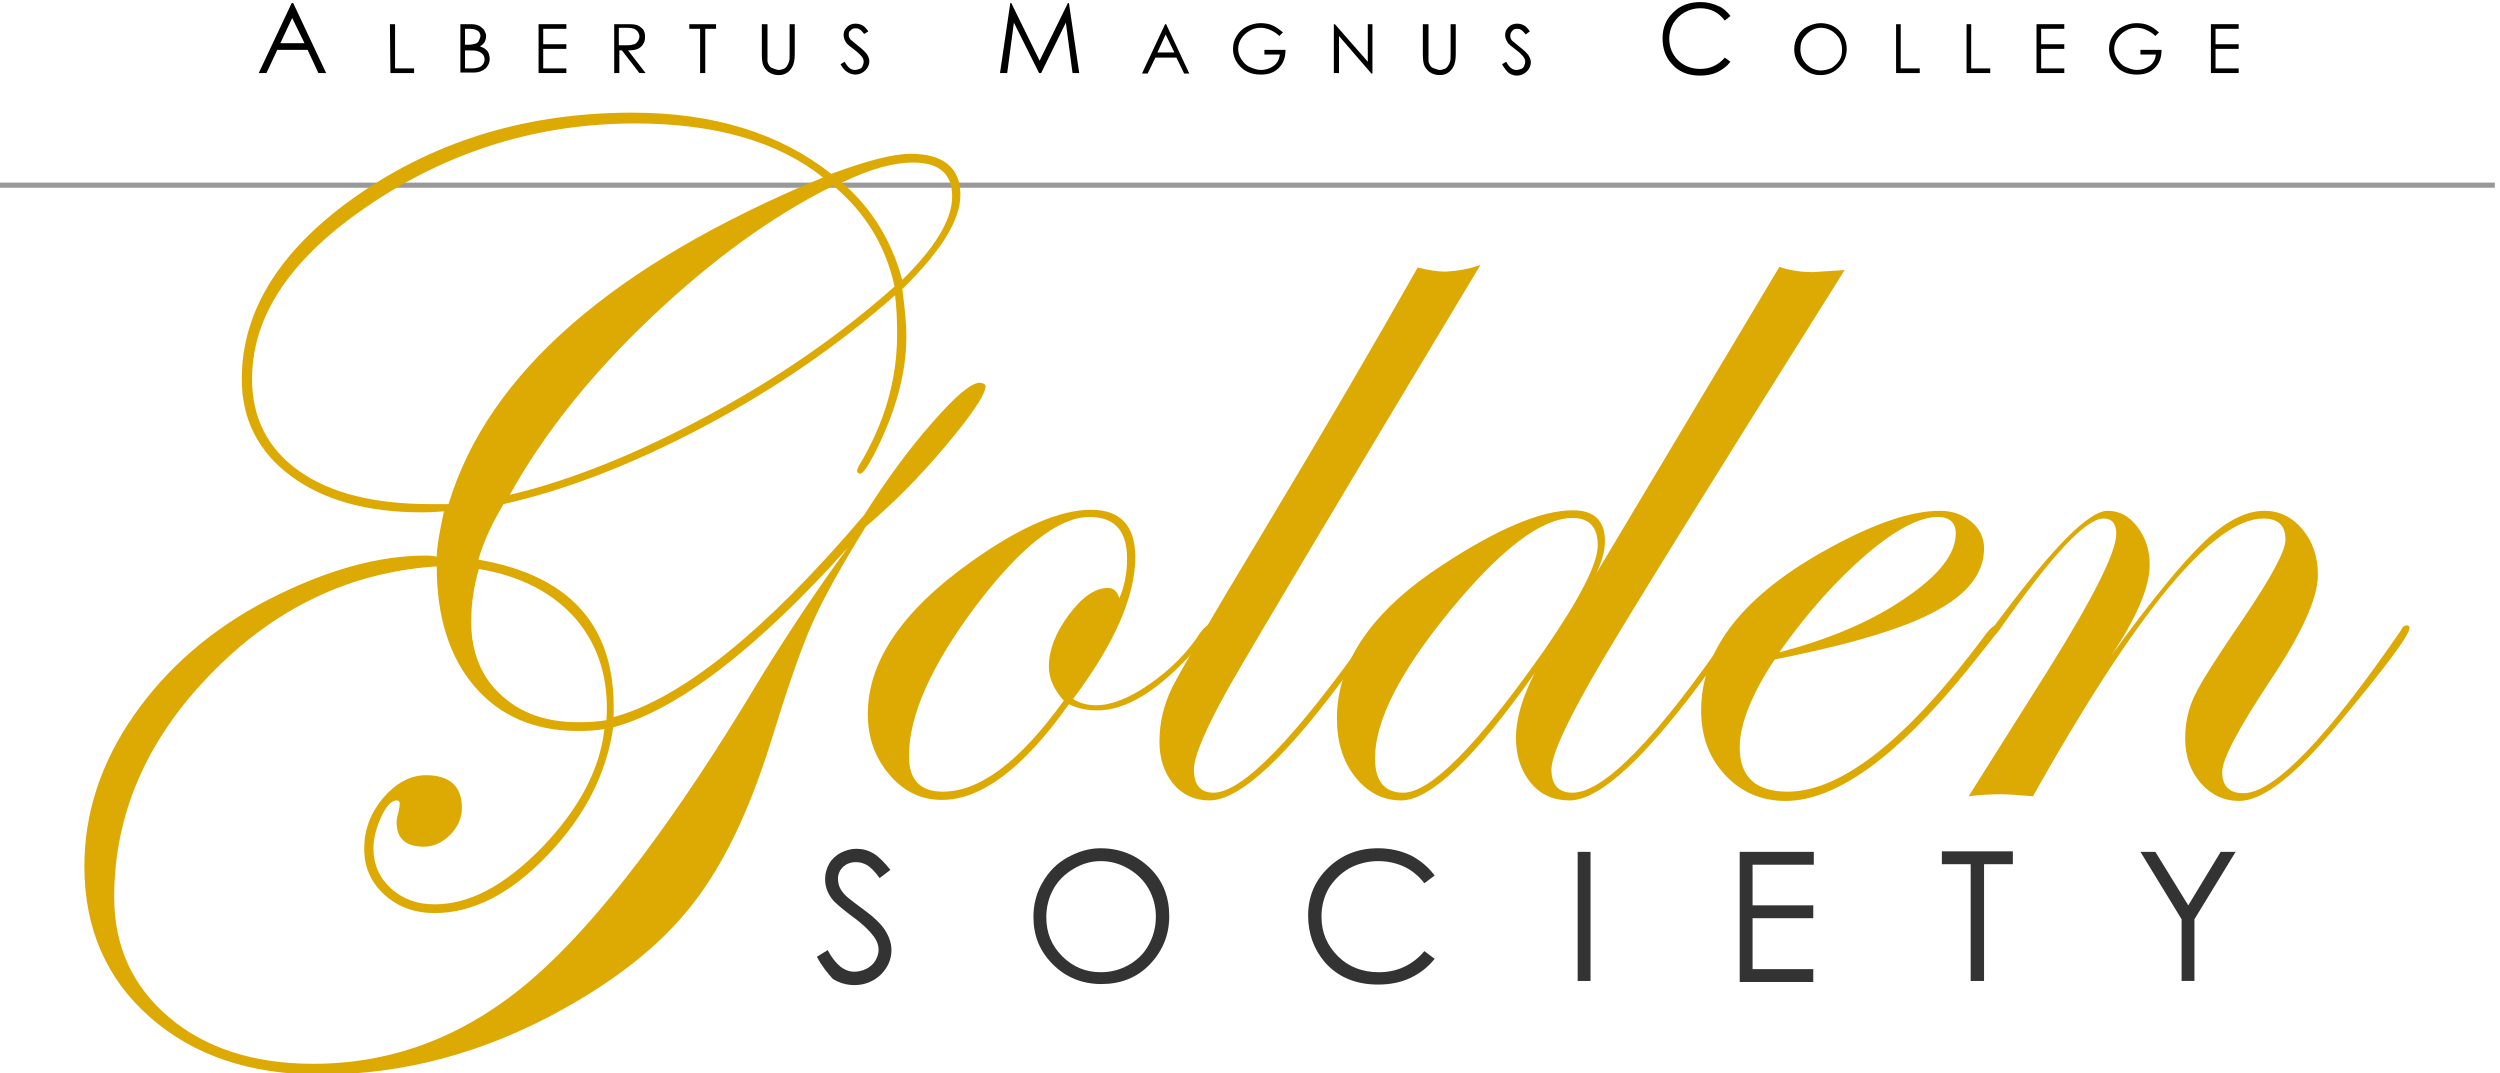 <?xml version="1.0" encoding="utf-8"?>
<!-- Generator: Adobe Illustrator 22.0.1, SVG Export Plug-In . SVG Version: 6.00 Build 0)  -->
<svg version="1.1" id="Layer_1" xmlns="http://www.w3.org/2000/svg" xmlns:xlink="http://www.w3.org/1999/xlink" x="0px" y="0px"
	 viewBox="0 0 486 208.6" style="enable-background:new 0 0 486 208.6;" xml:space="preserve">
<style type="text/css">
	.st0{fill:none;}
	.st1{fill:#DDA903;}
	.st2{fill:#333333;}
	.st3{fill:none;stroke:#999999;stroke-miterlimit:10;}
</style>
<g>
	<rect x="157.8" y="51.9" class="st0" width="529.6" height="198.3"/>
	<path class="st1" d="M235.3,122c0,1.1-2,3.5-5.9,7.4c-5.8,5.8-11.2,8.7-16.1,8.7c-2.1,0-3.9-0.4-5.5-1.2
		c-8.8,12.4-17,18.6-24.7,18.6c-4,0-7.4-1.6-10.2-4.9c-2.8-3.3-4.2-7.2-4.2-11.8c0-10.2,6.7-20.1,20.1-29.6
		c9.4-6.7,17.2-10.1,23.3-10.1c5.7,0,8.6,3.1,8.6,9.2c0,7.6-4,16.8-12.1,27.6c1.3,0.8,2.8,1.2,4.5,1.2c3,0,6.5-1.4,10.5-4.2
		s7.3-6.1,9.8-10c0.7-0.9,1.3-1.4,1.6-1.4C235.2,121.6,235.3,121.7,235.3,122z M219.1,108.6c0-5.4-2.4-8.1-7.3-8.1
		c-6,0-13.4,5.8-22.1,17.3c-8.7,11.6-13,21.3-13,29.2c0,4.6,2.2,6.9,6.6,6.9c7.2,0,15-5.9,23.5-17.7c-1.9-2.1-2.9-4.3-2.9-6.6
		c0-3.3,1.3-6.6,3.9-10.1c2.6-3.5,5.1-5.2,7.6-5.2c1.1,0,1.8,0.7,2.2,2C218.6,114,219.1,111.4,219.1,108.6z"/>
	<path class="st1" d="M287.8,51.5c-27.9,46.4-44.1,73.7-48.8,81.9c-4.6,8.2-6.9,13.6-6.9,16.2c0,3,1.3,4.5,3.8,4.5
		c5.6,0,15.8-10.5,30.7-31.6c0.3-0.7,0.7-1,1.2-1c0.3,0.1,0.4,0.3,0.4,0.6c0,0.4-0.3,0.9-1,1.6l-4.3,5.9c-12.6,17.4-21.8,26-27.8,26
		c-2.9,0-5.2-1.1-7-3.2c-1.8-2.2-2.7-4.9-2.7-8.2c0-3.7,0.8-7.2,2.5-10.6c1.7-3.4,7.5-13.3,17.3-29.6c12-20,22.1-37.3,30.4-52
		c2,0.5,3.8,0.8,5.3,0.8C283.3,52.7,285.6,52.3,287.8,51.5z"/>
	<path class="st1" d="M358.6,52.5c-24.9,39.6-40.6,64.9-47.1,75.9c-6.6,11.2-9.9,18.3-9.9,21.2c0,3,1.4,4.5,4.1,4.5
		c6.1,0,16.3-10.5,30.8-31.6c0.4-0.7,0.8-1,1.1-1c0.4,0,0.6,0.2,0.6,0.6c-0.1,0.2-0.4,0.7-1,1.6l-4.3,5.9
		c-12.6,17.4-21.8,26-27.8,26c-3.1,0-5.6-1.1-7.5-3.4c-1.9-2.3-2.9-5.2-2.9-8.8s1.2-7.7,3.6-12.5c-11.6,16.5-20.3,24.7-25.9,24.7
		c-3.5,0-6.5-1.5-8.9-4.5s-3.6-6.8-3.6-11.4c0-11,6.8-20.9,20.4-29.8c10.8-7.1,19.3-10.7,25.5-10.7c4.1,0,6.2,2,6.2,6
		c0,1.9-0.6,4-1.7,6.3l35.6-59.6c2.2,0.7,4.3,1,6.5,1C352.9,52.9,355,52.7,358.6,52.5z M310.6,106c0-3.5-1.6-5.3-4.9-5.3
		c-6,0-13.9,6-23.7,17.9c-9.8,11.9-14.7,21.5-14.7,28.8c0,4.4,1.8,6.7,5.5,6.7c5.3,0,14.4-9.2,27.4-27.7
		C307.1,116.4,310.6,109.6,310.6,106z"/>
	<path class="st1" d="M388.6,122.2c0,0.2-0.6,1.1-1.8,2.6l-4.3,5.4c-13.8,17-25.6,25.5-35.4,25.5c-4.7,0-8.6-1.7-11.7-5
		c-3.2-3.4-4.7-7.6-4.7-12.6c0-12,8.3-22.5,25-31.6c8.8-4.8,15.9-7.2,21.4-7.2c2.4,0,4.4,0.7,6.1,2.1s2.5,3.2,2.5,5.2
		c0,4.8-3.1,8.8-9.4,12.2c-6.2,3.4-16.7,6.5-31.3,9.4c-4.5,6.8-6.8,12.6-6.8,17.1c0,5.7,3.1,8.6,9.3,8.6c10.5,0,23.4-10.2,38.6-30.7
		c0.8-1.1,1.5-1.6,2-1.6C388.5,121.6,388.6,121.8,388.6,122.2z M380.2,103.7c0-2.1-1.2-3.2-3.5-3.2c-3.5,0-8.2,2.4-13.9,7.3
		c-5.7,4.9-11.4,11.2-16.9,19c9.6-2.5,17.7-5.9,24.3-10.4C376.9,111.9,380.2,107.7,380.2,103.7z"/>
	<path class="st1" d="M468.4,122.1c0,1.4-4.8,7.8-14.5,19.4c-7.9,9.4-14.1,14.2-18.6,14.2c-3,0-5.5-1.2-7.5-3.5s-3-5.2-3-8.6
		c0-3,0.6-5.8,1.8-8.3c1.2-2.6,4.4-7.6,9.6-15.2c5.4-8,8.1-13,8.1-15.2c0-2.7-1.4-4.1-4.3-4.1c-9.7,0-24.6,18-44.8,54
		c-3.3-0.3-5.2-0.4-5.9-0.4c-2.3,0-4.5,0.1-6.6,0.4l15.5-24.6c8.8-14.1,13.2-22.9,13.2-26.4c0-2-0.8-3-2.5-3
		c-3.4,0-10.1,7.2-20.1,21.5c-0.6,0.9-1.1,1.3-1.4,1.4c-0.3,0-0.5-0.2-0.6-0.6c0.1-0.3,0.2-0.6,0.4-0.8l1.9-2.5
		c10.2-13.6,17-20.5,20.6-20.5c2.3,0,4.2,1,5.8,3.1c1.6,2.1,2.4,4.5,2.4,7.4c0,4.3-2.5,10.2-7.5,17.7c7.8-10.8,13.9-18.2,18.1-22.2
		s8.1-6,11.7-6c2.9,0,5.4,1.2,7.4,3.6s3,5.3,3,8.9c0,4.4-3.1,11.3-9.2,20.4c-6.2,9.4-9.4,15.3-9.4,17.9c0,2.7,1.4,4.1,4.1,4.1
		c5.9,0,16.1-10.5,30.6-31.6c0.3-0.7,0.7-1,1-1C468.2,121.5,468.4,121.7,468.4,122.1z"/>
</g>
<g>
	<rect x="158.3" y="165" class="st0" width="381.7" height="27"/>
	<path class="st2" d="M158.8,186l2.1-1.3c1.5,2.8,3.2,4.2,5.2,4.2c0.8,0,1.6-0.2,2.4-0.6c0.7-0.4,1.3-0.9,1.7-1.6
		c0.4-0.7,0.6-1.4,0.6-2.1c0-0.8-0.3-1.7-0.9-2.5c-0.8-1.1-2.2-2.5-4.3-4c-2.1-1.6-3.4-2.7-3.9-3.4c-0.9-1.2-1.3-2.5-1.3-3.8
		c0-1.1,0.3-2.1,0.8-3s1.3-1.6,2.2-2.1c1-0.5,2-0.8,3.1-0.8c1.2,0,2.3,0.3,3.3,0.9c1,0.6,2.1,1.7,3.3,3.2l-2.1,1.6
		c-0.9-1.3-1.8-2.1-2.4-2.5c-0.7-0.4-1.4-0.6-2.2-0.6c-1,0-1.8,0.3-2.5,0.9c-0.6,0.6-1,1.4-1,2.3c0,0.5,0.1,1.1,0.3,1.6
		s0.6,1.1,1.2,1.7c0.3,0.3,1.4,1.2,3.2,2.5c2.2,1.6,3.7,3,4.5,4.3s1.2,2.5,1.2,3.8c0,1.8-0.7,3.4-2.1,4.8c-1.4,1.3-3.1,2-5.1,2
		c-1.5,0-2.9-0.4-4.2-1.2C161,189.3,159.8,187.9,158.8,186z"/>
	<path class="st2" d="M213.9,164.9c3.8,0,7,1.3,9.6,3.8s3.8,5.7,3.8,9.4s-1.3,6.8-3.8,9.4s-5.7,3.8-9.4,3.8s-6.9-1.3-9.4-3.8
		c-2.6-2.6-3.8-5.6-3.8-9.3c0-2.4,0.6-4.7,1.8-6.7c1.2-2.1,2.8-3.7,4.8-4.8S211.6,164.9,213.9,164.9z M214,167.4
		c-1.9,0-3.6,0.5-5.3,1.5s-3,2.3-3.9,3.9c-0.9,1.6-1.4,3.5-1.4,5.5c0,3,1,5.5,3.1,7.6s4.6,3.1,7.5,3.1c2,0,3.8-0.5,5.4-1.4
		s3-2.2,3.9-3.9c0.9-1.6,1.4-3.5,1.4-5.5s-0.5-3.8-1.4-5.4c-0.9-1.6-2.2-2.9-3.9-3.9C217.7,167.9,215.9,167.4,214,167.4z"/>
	<path class="st2" d="M278.9,170.2l-2,1.5c-1.1-1.4-2.4-2.5-3.9-3.2s-3.2-1.1-5.1-1.1c-2,0-3.9,0.5-5.6,1.4c-1.7,1-3,2.3-4,3.9
		c-0.9,1.6-1.4,3.4-1.4,5.5c0,3.1,1.1,5.6,3.2,7.7c2.1,2.1,4.8,3.1,8,3.1c3.5,0,6.5-1.4,8.8-4.1l2,1.5c-1.3,1.6-2.8,2.8-4.7,3.7
		c-1.9,0.9-4,1.3-6.3,1.3c-4.4,0-7.9-1.5-10.4-4.4c-2.1-2.5-3.2-5.5-3.2-9c0-3.7,1.3-6.8,3.9-9.3s5.8-3.8,9.7-3.8
		c2.3,0,4.5,0.5,6.4,1.4C276.2,167.3,277.7,168.6,278.9,170.2z"/>
	<path class="st2" d="M306.7,165.6h2.5v25.1h-2.5V165.6z"/>
	<path class="st2" d="M338.2,165.6h14.4v2.5h-11.9v7.9h11.8v2.5h-11.8v9.9h11.8v2.5h-14.3V165.6z"/>
	<path class="st2" d="M377.5,168v-2.5h13.8v2.5h-5.6v22.7h-2.6V168H377.5z"/>
	<path class="st2" d="M416.1,165.6h2.9l6.4,10.4l6.3-10.4h2.9l-8,13.1v12h-2.5v-12L416.1,165.6z"/>
</g>
<g>
	<path class="st0" d="M440.7,0.3H49.5c0.1,4.7,0.5,9.3-0.2,14c0,0.2-0.1,0.5-0.2,0.7h390.8C439.6,10.2,438.2,4.3,440.7,0.3z"/>
	<path d="M57,0.6l6.4,13.6h-1.5l-2.1-4.5h-5.9l-2.1,4.5h-1.5l6.4-13.6C56.7,0.6,57,0.6,57,0.6z M56.8,3.5l-2.3,4.9h4.7L56.8,3.5z"/>
	<path d="M75.8,4.7h1v8.6h3.7v0.9h-4.6L75.8,4.7L75.8,4.7z"/>
	<path d="M89.5,4.7h1.9c0.8,0,1.3,0.1,1.7,0.3c0.4,0.2,0.7,0.5,1,0.8c0.2,0.4,0.4,0.8,0.4,1.2c0,0.4-0.1,0.8-0.3,1.2
		C94,8.5,93.7,8.8,93.3,9c0.5,0.2,0.9,0.4,1.1,0.6c0.3,0.2,0.5,0.5,0.6,0.8s0.2,0.7,0.2,1c0,0.8-0.3,1.4-0.8,1.9
		c-0.6,0.5-1.3,0.8-2.3,0.8h-2.6C89.5,14.1,89.5,4.7,89.5,4.7z M90.4,5.6v3.1h0.5c0.7,0,1.2-0.1,1.5-0.2c0.3-0.1,0.6-0.3,0.7-0.6
		s0.3-0.6,0.3-0.9c0-0.4-0.2-0.8-0.5-1s-0.8-0.4-1.5-0.4H90.4z M90.4,9.6v3.7h1.2c0.7,0,1.2-0.1,1.5-0.2s0.6-0.3,0.8-0.6
		s0.3-0.6,0.3-0.9c0-0.4-0.1-0.8-0.4-1.1c-0.3-0.3-0.7-0.5-1.1-0.6c-0.3-0.1-0.9-0.1-1.7-0.1h-0.6V9.6z"/>
	<path d="M104.6,4.7h5.5v0.9h-4.5v3h4.5v0.9h-4.5v3.8h4.5v0.9h-5.4V4.7H104.6z"/>
	<path d="M119.4,4.7h1.9c1.1,0,1.8,0,2.2,0.1c0.6,0.1,1,0.4,1.4,0.8s0.5,1,0.5,1.6c0,0.5-0.1,1-0.4,1.4c-0.2,0.4-0.6,0.7-1,0.9
		c-0.5,0.2-1.1,0.3-1.9,0.3l3.4,4.4h-1.2l-3.4-4.4h-0.5v4.4h-1V4.7z M120.3,5.6v3.2h1.6c0.6,0,1.1-0.1,1.4-0.2
		c0.3-0.1,0.5-0.3,0.7-0.6s0.3-0.6,0.3-0.9s-0.1-0.6-0.3-0.9s-0.4-0.4-0.7-0.6c-0.3-0.1-0.8-0.2-1.4-0.2h-1.6V5.6z"/>
	<path d="M134,5.6V4.7h5.2v0.9h-2.1v8.6h-1V5.6H134z"/>
	<path d="M148.2,4.7h1v5.8c0,0.7,0,1.1,0,1.3c0,0.4,0.2,0.7,0.3,0.9c0.2,0.3,0.4,0.5,0.8,0.6s0.7,0.3,1.1,0.3c0.3,0,0.6-0.1,0.9-0.2
		s0.5-0.3,0.7-0.6s0.3-0.5,0.4-0.9c0.1-0.2,0.1-0.7,0.1-1.5V4.7h1v5.8c0,0.9-0.1,1.5-0.3,2.1c-0.2,0.5-0.5,1-1,1.4s-1.1,0.6-1.8,0.6
		c-0.8,0-1.4-0.2-2-0.6c-0.5-0.4-0.9-0.9-1.1-1.5c-0.1-0.4-0.2-1-0.2-2V4.7H148.2z"/>
	<path d="M163.4,12.5l0.8-0.5c0.6,1.1,1.2,1.6,2,1.6c0.3,0,0.6-0.1,0.9-0.2c0.3-0.1,0.5-0.3,0.6-0.6s0.2-0.5,0.2-0.8
		s-0.1-0.6-0.3-0.9c-0.3-0.4-0.8-0.9-1.6-1.5s-1.3-1-1.5-1.3c-0.3-0.5-0.5-0.9-0.5-1.5c0-0.4,0.1-0.8,0.3-1.1
		c0.2-0.3,0.5-0.6,0.8-0.8c0.4-0.2,0.8-0.3,1.2-0.3c0.5,0,0.9,0.1,1.3,0.3c0.4,0.2,0.8,0.6,1.2,1.2L168,6.6
		c-0.4-0.5-0.7-0.8-0.9-0.9c-0.3-0.2-0.5-0.2-0.8-0.2c-0.4,0-0.7,0.1-0.9,0.4C165.1,6,165,6.3,165,6.7c0,0.2,0,0.4,0.1,0.6
		s0.2,0.4,0.5,0.6c0.1,0.1,0.5,0.4,1.2,1c0.8,0.6,1.4,1.2,1.7,1.6s0.5,1,0.5,1.4c0,0.7-0.3,1.3-0.8,1.8s-1.2,0.8-1.9,0.8
		c-0.6,0-1.1-0.2-1.6-0.5S163.8,13.2,163.4,12.5z"/>
	<path d="M194.4,14.2l2-13.6h0.2l5.5,11.2l5.5-11.2h0.2l2,13.6h-1.3l-1.3-9.8l-4.8,9.8H202l-4.9-9.8l-1.3,9.8H194.4z"/>
	<path d="M226.7,4.7l4.5,9.6h-1l-1.5-3.1h-4.1l-1.5,3.1H222l4.5-9.6C226.5,4.7,226.7,4.7,226.7,4.7z M226.6,6.7l-1.6,3.5h3.3
		L226.6,6.7z"/>
	<path d="M249.4,6.3L248.7,7c-0.5-0.5-1.1-0.9-1.8-1.2s-1.3-0.4-1.9-0.4c-0.7,0-1.5,0.2-2.1,0.6c-0.7,0.4-1.2,0.9-1.6,1.5
		s-0.6,1.3-0.6,2s0.2,1.4,0.6,2s0.9,1.2,1.6,1.5s1.4,0.6,2.2,0.6c1,0,1.8-0.3,2.5-0.8s1.1-1.3,1.2-2.2h-3V9.7h4.1
		c0,1.5-0.4,2.6-1.3,3.5c-0.9,0.9-2,1.3-3.5,1.3c-1.8,0-3.2-0.6-4.2-1.8c-0.8-0.9-1.2-2-1.2-3.2c0-0.9,0.2-1.7,0.7-2.5
		s1.1-1.4,1.9-1.8s1.7-0.7,2.7-0.7c0.8,0,1.6,0.1,2.3,0.4C248,5.2,248.7,5.7,249.4,6.3z"/>
	<path d="M259.3,14.2V4.7h0.2l6.4,7.3V4.7h0.9v9.6h-0.2L260.3,7v7.2H259.3z"/>
	<path d="M276.7,4.7h1v5.8c0,0.7,0,1.1,0,1.3c0,0.4,0.2,0.7,0.3,0.9c0.2,0.3,0.4,0.5,0.8,0.6s0.7,0.3,1.1,0.3c0.3,0,0.6-0.1,0.9-0.2
		s0.5-0.3,0.7-0.6s0.3-0.5,0.4-0.9c0.1-0.2,0.1-0.7,0.1-1.5V4.7h1v5.8c0,0.9-0.1,1.5-0.3,2.1c-0.2,0.5-0.5,1-1,1.4s-1.1,0.6-1.8,0.6
		c-0.8,0-1.4-0.2-2-0.6c-0.5-0.4-0.9-0.9-1.1-1.5c-0.1-0.4-0.2-1-0.2-2V4.7H276.7z"/>
	<path d="M292,12.5l0.8-0.5c0.6,1.1,1.2,1.6,2,1.6c0.3,0,0.6-0.1,0.9-0.2c0.3-0.1,0.5-0.3,0.6-0.6s0.2-0.5,0.2-0.8s-0.1-0.6-0.3-0.9
		c-0.3-0.4-0.8-0.9-1.6-1.5c-0.8-0.6-1.3-1-1.5-1.3c-0.3-0.5-0.5-0.9-0.5-1.5c0-0.4,0.1-0.8,0.3-1.1c0.2-0.3,0.5-0.6,0.8-0.8
		c0.4-0.2,0.8-0.3,1.2-0.3c0.5,0,0.9,0.1,1.3,0.3c0.4,0.2,0.8,0.6,1.2,1.2l-0.8,0.6c-0.4-0.5-0.7-0.8-0.9-0.9
		c-0.3-0.2-0.5-0.2-0.8-0.2c-0.4,0-0.7,0.1-0.9,0.4c-0.2,0.2-0.4,0.5-0.4,0.9c0,0.2,0,0.4,0.1,0.6s0.2,0.4,0.5,0.6
		c0.1,0.1,0.5,0.4,1.2,1c0.8,0.6,1.4,1.2,1.7,1.6s0.5,1,0.5,1.4c0,0.7-0.3,1.3-0.8,1.8s-1.2,0.8-1.9,0.8c-0.6,0-1.1-0.2-1.6-0.5
		C292.8,13.7,292.4,13.2,292,12.5z"/>
	<path d="M336.4,3.1L335.3,4c-0.6-0.8-1.3-1.4-2.1-1.8c-0.8-0.4-1.7-0.6-2.7-0.6c-1.1,0-2.1,0.3-3,0.8s-1.6,1.2-2.2,2.1
		c-0.5,0.9-0.8,1.9-0.8,3c0,1.7,0.6,3.1,1.7,4.2s2.6,1.7,4.3,1.7c1.9,0,3.5-0.7,4.8-2.2l1.1,0.8c-0.7,0.9-1.5,1.5-2.5,2
		s-2.2,0.7-3.4,0.7c-2.4,0-4.3-0.8-5.6-2.4c-1.2-1.3-1.7-3-1.7-4.9c0-2,0.7-3.7,2.1-5c1.4-1.4,3.2-2,5.3-2c1.3,0,2.4,0.3,3.5,0.8
		C334.9,1.5,335.7,2.2,336.4,3.1z"/>
	<path d="M353.9,4.5c1.4,0,2.7,0.5,3.6,1.4c1,1,1.5,2.2,1.5,3.6s-0.5,2.6-1.5,3.6s-2.2,1.5-3.6,1.5s-2.6-0.5-3.6-1.5
		s-1.5-2.1-1.5-3.5c0-0.9,0.2-1.8,0.7-2.6c0.4-0.8,1-1.4,1.8-1.8S353,4.5,353.9,4.5z M354,5.4c-0.7,0-1.4,0.2-2,0.6
		s-1.1,0.9-1.5,1.5S350,8.8,350,9.6c0,1.1,0.4,2.1,1.2,2.9c0.8,0.8,1.7,1.2,2.8,1.2c0.7,0,1.4-0.2,2.1-0.5c0.6-0.4,1.1-0.9,1.5-1.5
		s0.5-1.3,0.5-2.1c0-0.8-0.2-1.4-0.5-2.1c-0.4-0.6-0.9-1.1-1.5-1.5C355.4,5.6,354.7,5.4,354,5.4z"/>
	<path d="M368.5,4.7h1v8.6h3.7v0.9h-4.6V4.7H368.5z"/>
	<path d="M382.2,4.7h1v8.6h3.7v0.9h-4.6V4.7H382.2z"/>
	<path d="M395.8,4.7h5.5v0.9h-4.5v3h4.5v0.9h-4.5v3.8h4.5v0.9h-5.4V4.7H395.8z"/>
	<path d="M419.7,6.3L419,7c-0.5-0.5-1.1-0.9-1.8-1.2c-0.6-0.3-1.3-0.4-1.9-0.4c-0.7,0-1.5,0.2-2.1,0.6c-0.7,0.4-1.2,0.9-1.6,1.5
		s-0.6,1.3-0.6,2s0.2,1.4,0.6,2s0.9,1.2,1.6,1.5s1.4,0.6,2.2,0.6c1,0,1.8-0.3,2.5-0.8s1.1-1.3,1.2-2.2h-3V9.7h4.1
		c0,1.5-0.4,2.6-1.3,3.5c-0.9,0.9-2,1.3-3.5,1.3c-1.8,0-3.2-0.6-4.2-1.8c-0.8-0.9-1.2-2-1.2-3.2c0-0.9,0.2-1.7,0.7-2.5
		s1.1-1.4,1.9-1.8s1.7-0.7,2.7-0.7c0.8,0,1.6,0.1,2.3,0.4C418.4,5.2,419,5.7,419.7,6.3z"/>
	<path d="M429.7,4.7h5.5v0.9h-4.5v3h4.5v0.9h-4.5v3.8h4.5v0.9h-5.4V4.7H429.7z"/>
</g>
<line class="st3" x1="0" y1="36" x2="485" y2="36"/>
<g>
	<rect x="5.8" y="65.9" class="st0" width="529.6" height="198.3"/>
	<path class="st1" d="M191.6,75c0,1.7-2.6,5.5-7.7,11.6c-5.1,6.1-10.3,11.3-15.6,15.8c-4.7,7.6-8.2,13.8-10.4,18.8
		c-2.2,4.9-4.9,12.8-8.2,23.5c-4.1,13-9,23.3-15,31c-5.9,7.6-14.3,14.4-25.1,20.4c-15.4,8.6-31.2,12.8-47.3,12.8
		c-13.7,0-24.7-3.7-33.2-11.2c-8.4-7.4-12.7-17.2-12.7-29.3c0-10.3,3.2-20.1,9.6-29.3s15.1-16.8,26.1-22.5
		c11.1-5.7,21.3-8.6,30.7-8.6c0.8,0,1.5,0.1,2.1,0.2c0-1.7,0.5-4.6,1.4-8.8c-1.2,0.1-2.6,0.2-4.3,0.2c-10.7,0-19.2-2.4-25.5-7.1
		S47,81.5,47,73.7c0-13.5,7.7-25.6,23-36.1s33-15.7,52.9-15.7c15.8,0,28.7,4,38.7,11.9c7-2.6,12.1-3.9,15.4-3.9c6.4,0,9.7,2.7,9.7,8
		c0,4.9-3.8,11-11.3,18.3c0.5,3.7,0.8,6.7,0.8,9.2c0,7.2-2.1,14.8-6.3,23c-1.3,2.5-2.2,3.7-2.7,3.7c-0.3,0-0.5-0.2-0.6-0.6
		c0.1-0.3,0.2-0.7,0.4-1c4.9-8.1,7.4-16.6,7.4-25.5c0-2.7-0.1-5.2-0.4-7.6c-11.1,9.8-23.5,18.3-37.1,25.5s-26.6,12.3-39,15.1
		c-2.1,3.5-3.8,7-4.9,10.8c17.5,3,26.3,12.5,26.3,28.6v2c13.2-3.6,29.5-16.7,48.7-39.3c4.3-6.8,8.7-12.8,13.2-17.9
		c4.5-5.2,7.6-7.8,9.3-7.8C191.2,74.5,191.5,74.7,191.6,75z M164.8,106.5c-17.9,19.9-33.1,31.5-45.6,34.9
		c-1.3,9.1-5.6,17.4-12.8,24.9c-7.2,7.5-14.5,11.2-21.9,11.2c-3.9,0-7.2-1.2-9.8-3.6c-2.6-2.4-3.9-5.3-3.9-8.9
		c0-3.7,1.2-6.9,3.7-9.9c2.5-2.9,5.3-4.4,8.3-4.4c4.6,0,7,2.1,7,6.4c0,1.9-0.8,3.7-2.3,5.2s-3.2,2.3-5.1,2.3c-3.5,0-5.3-1.6-5.3-4.7
		c0-0.5,0.1-1.2,0.4-2.2c0.1-0.5,0.2-1,0.2-1.5c0-0.4-0.2-0.6-0.6-0.6c-1,0-2,1.1-3,3.2c-1,2.2-1.5,4.2-1.5,6.1
		c0,3.1,1.1,5.7,3.4,7.8s5.1,3.1,8.5,3.1c6.8,0,13.7-3.7,20.9-11.1c7.1-7.4,11.2-15,12.1-23c-1.5,0.3-3.2,0.4-5.1,0.4
		c-8.5,0-15.2-2.9-20.1-8.6c-4.9-5.7-7.4-13.5-7.4-23.4c-16.7,1.1-31.4,8-43.9,20.9c-12.5,12.8-18.8,27.3-18.8,43.4
		c0,9.6,3.6,17.4,10.7,23.4s16.5,9,28,9c15.7,0,29.9-5.5,42.7-16.6s27.7-30.7,44.6-59C153.6,122.5,159.1,114.2,164.8,106.5z
		 M160,34.5c-8.8-7-21-10.5-36.5-10.5c-18.7,0-35.7,5.2-51.2,15.5C56.7,49.9,49,61.2,49,73.7c0,7.6,3.1,13.6,9.2,17.9
		S72.8,98,83.7,98h3.5C94.9,72.5,119.2,51.4,160,34.5z M117.9,140c0.5-7.9-1.5-14.4-5.9-19.6c-4.4-5.1-10.7-8.4-18.9-9.8
		c-1,3.4-1.5,6.8-1.5,10.2c0,5.9,1.9,10.7,5.7,14.2c3.8,3.6,8.8,5.4,15.1,5.4C114.4,140.4,116.2,140.3,117.9,140z M173.9,55.7
		c-1.7-7.9-5.7-14.4-11.9-19.6c-11.9,5.9-23.7,14.5-35.5,25.7s-20.9,22.7-27.4,34.4c11.8-2.8,24.5-7.9,38.1-15.2
		C150.9,73.7,163.1,65.3,173.9,55.7z M185.1,38.2c0-4.4-2.5-6.6-7.6-6.6c-3.9,0-8.5,1.3-13.8,3.9c5.7,4.9,9.6,11.2,11.7,18.9
		C181.8,48.1,185.1,42.7,185.1,38.2z"/>
</g>
</svg>
